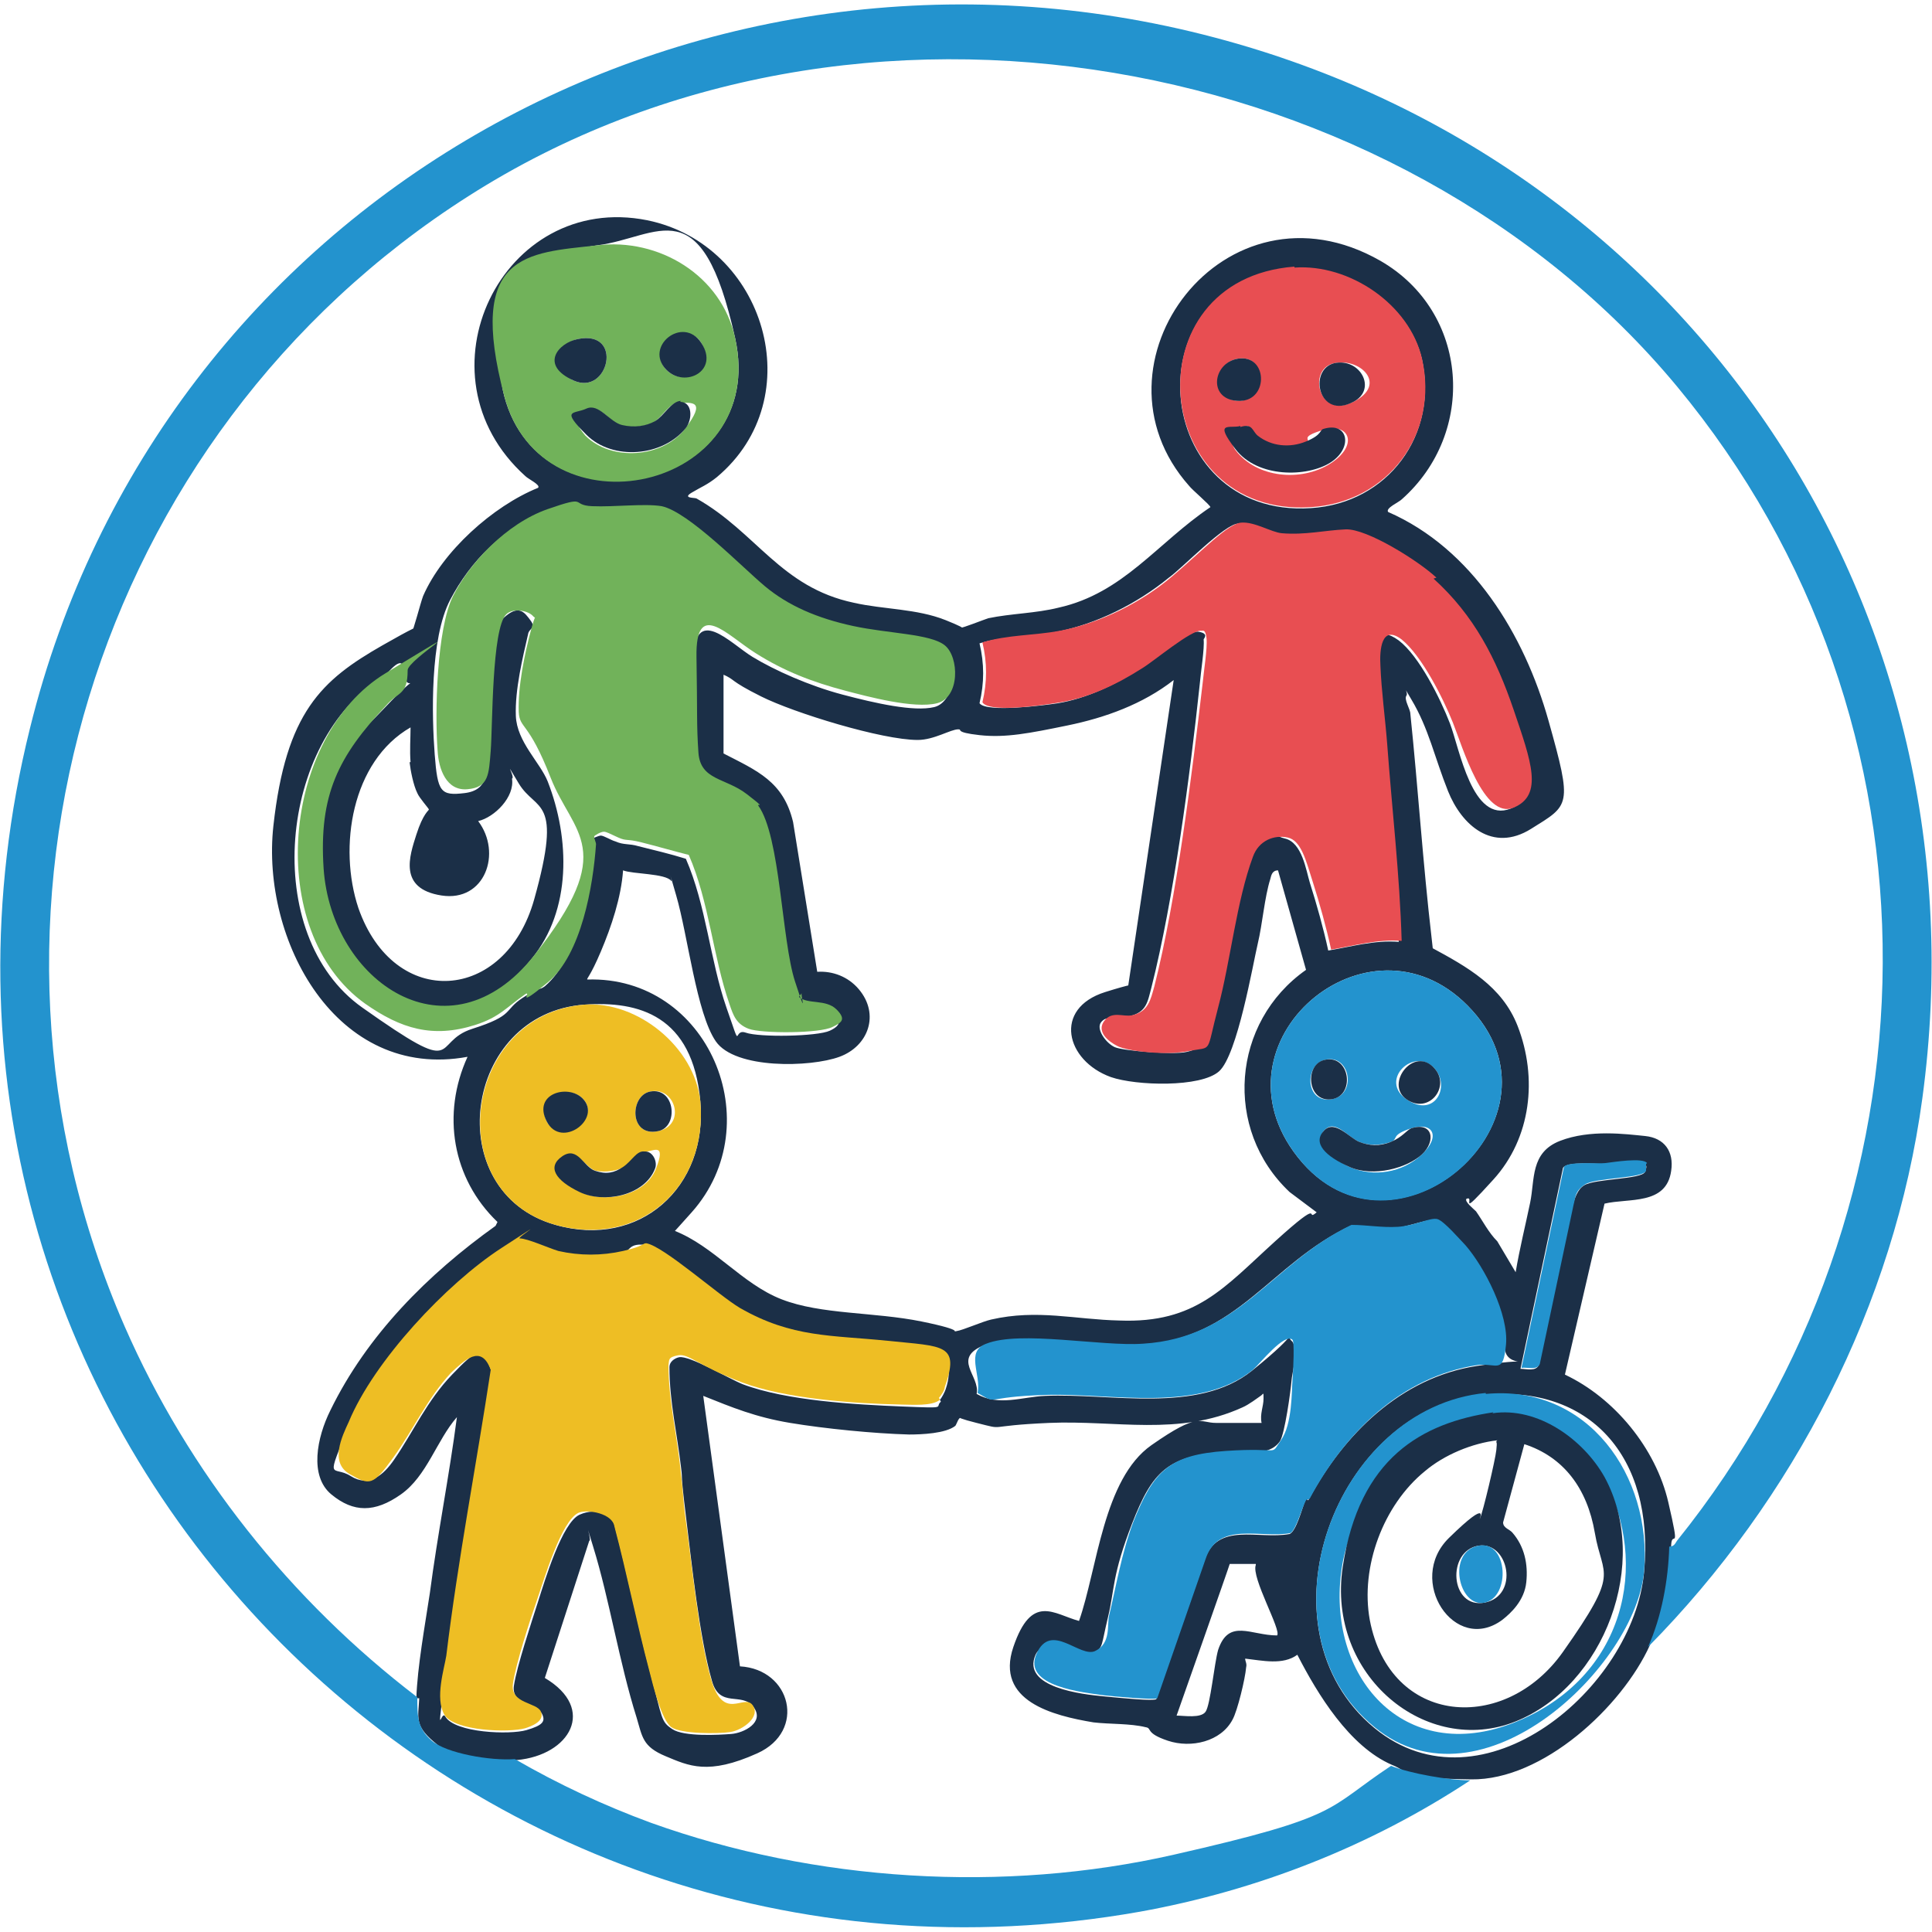<svg width="56" height="56" viewBox="0 0 56 56" fill="none" xmlns="http://www.w3.org/2000/svg">
<g clip-path="url(#clip0_1478_3828)">
<path d="M12.068 49.224C12.096 48.328 12.32 47.096 12.46 46.172C12.684 44.464 13.02 42.784 13.244 41.076C12.656 41.748 12.376 42.784 11.62 43.316C10.864 43.848 10.248 43.848 9.604 43.316C8.96 42.784 9.184 41.664 9.576 40.88C10.64 38.696 12.404 36.932 14.364 35.532L14.42 35.42C13.104 34.16 12.796 32.284 13.552 30.632C9.744 31.332 7.56 27.244 7.924 23.94C8.288 20.636 9.324 19.712 11.088 18.704C12.852 17.696 11.872 18.396 11.928 18.34C11.984 18.284 12.18 17.5 12.264 17.276C12.824 15.988 14.28 14.672 15.596 14.14C15.68 14.056 15.316 13.888 15.232 13.804C11.956 10.864 14.56 5.544 18.76 6.384C22.176 7.084 23.52 11.536 20.776 13.832C20.496 14.056 20.328 14.112 20.048 14.28C19.768 14.448 20.132 14.42 20.188 14.448C21.924 15.428 22.624 17.024 24.752 17.472C25.62 17.668 26.572 17.64 27.412 17.976C28.252 18.312 27.748 18.2 27.832 18.2C27.916 18.2 28.476 17.976 28.644 17.92C29.316 17.78 30.016 17.78 30.688 17.612C32.564 17.192 33.544 15.736 35.084 14.7C35.084 14.644 34.552 14.196 34.468 14.084C31.332 10.556 35.504 4.984 40.012 7.56C42.588 9.044 42.812 12.544 40.628 14.476C40.544 14.56 40.152 14.728 40.236 14.84C42.672 15.904 44.184 18.396 44.884 20.888C45.584 23.38 45.5 23.324 44.38 24.024C43.26 24.724 42.364 23.912 41.972 22.932C41.58 21.952 41.412 21.112 40.908 20.272C40.404 19.432 40.852 20.048 40.768 20.16C40.684 20.272 40.88 20.552 40.88 20.692C41.104 22.848 41.244 25.032 41.496 27.188C41.748 29.344 41.44 27.412 41.496 27.468C42.532 28.028 43.54 28.588 43.988 29.736C44.576 31.248 44.38 32.984 43.288 34.188C42.196 35.392 42.784 34.636 42.504 34.748C42.448 34.832 42.7 35.028 42.784 35.112C42.98 35.392 43.148 35.728 43.4 35.98L43.932 36.876C44.044 36.204 44.212 35.532 44.352 34.86C44.492 34.188 44.352 33.404 45.22 33.068C46.088 32.732 47.124 32.872 47.684 32.928C48.244 32.984 48.524 33.376 48.44 33.936C48.3 34.944 47.208 34.72 46.508 34.888L45.36 39.844C46.788 40.516 47.992 41.972 48.356 43.54C48.72 45.108 48.468 44.324 48.44 44.772C48.412 45.752 48.216 46.788 47.824 47.684C47.012 49.476 44.716 51.604 42.644 51.576C40.572 51.548 40.908 51.38 40.348 51.156C39.116 50.624 38.192 49.112 37.604 47.964C37.184 48.272 36.596 48.132 36.092 48.076C36.092 48.16 36.148 48.216 36.12 48.328C36.092 48.664 35.868 49.588 35.728 49.84C35.392 50.484 34.524 50.68 33.852 50.456C33.18 50.232 33.404 50.092 33.208 50.064C32.76 49.952 32.172 49.98 31.696 49.924C30.52 49.728 28.84 49.308 29.372 47.74C29.904 46.172 30.548 46.788 31.276 46.984C31.808 45.472 31.976 42.868 33.376 41.888C34.776 40.908 34.748 41.244 35.252 41.244H36.568C36.512 40.992 36.624 40.768 36.624 40.544C36.624 40.32 36.624 40.404 36.54 40.46C36.456 40.516 36.204 40.712 36.008 40.796C34.16 41.636 32.34 41.16 30.408 41.244C28.476 41.328 29.204 41.468 28.308 41.244C27.412 41.02 27.944 41.048 27.888 41.076C27.776 41.076 27.748 41.244 27.692 41.328C27.412 41.552 26.712 41.58 26.348 41.58C25.34 41.552 23.912 41.412 22.904 41.244C21.896 41.076 21.224 40.796 20.384 40.46L21.448 48.3C22.932 48.384 23.38 50.176 21.952 50.82C20.524 51.464 19.964 51.184 19.292 50.904C18.62 50.624 18.62 50.344 18.452 49.784C17.948 48.188 17.668 46.368 17.192 44.828C16.716 43.288 17.192 44.688 17.08 44.66L15.792 48.636C17.304 49.532 16.52 50.876 14.98 51.016C13.44 51.156 13.132 50.96 12.572 50.484C12.012 50.008 12.124 49.784 12.152 49.224H12.068ZM17.304 7.112C15.26 7.364 14.112 9.576 14.616 11.48C15.708 15.596 22.288 14.224 21.308 9.8C20.328 5.376 19.096 6.888 17.304 7.112ZM37.52 7.756C32.732 8.12 33.348 15.036 37.996 14.728C40.236 14.588 41.692 12.6 41.216 10.416C40.852 8.848 39.116 7.672 37.52 7.784V7.756ZM23.156 28.896C23.1 28.84 22.988 28.644 22.96 28.56C22.568 27.328 22.54 24.36 21.896 23.464C21.252 22.568 21.644 23.212 21.56 23.128C20.972 22.652 20.244 22.82 20.16 21.924C20.076 21.028 20.104 19.992 20.104 19.152C20.104 17.472 21.168 18.648 21.812 19.04C22.456 19.432 23.464 19.88 24.416 20.132C25.368 20.384 26.488 20.636 27.076 20.496C27.664 20.356 27.804 19.236 27.3 18.816C26.796 18.396 25.284 18.396 24.64 18.256C23.576 18.032 22.932 17.78 22.092 17.108C21.252 16.436 19.88 14.98 19.096 14.784C18.312 14.588 17.668 14.784 17.08 14.784C16.492 14.784 16.492 14.616 15.792 14.868C14.588 15.288 13.636 16.268 13.048 17.388C12.46 18.508 12.516 20.776 12.6 21.868C12.684 22.96 12.768 23.072 13.468 22.988C14.168 22.904 14.112 22.344 14.14 21.868C14.196 21.168 14.14 18.34 14.588 17.92C15.036 17.5 15.204 17.752 15.372 17.976C15.54 18.2 15.372 18.2 15.316 18.34C15.148 19.068 14.924 19.992 14.952 20.748C14.98 21.504 15.652 22.092 15.876 22.652C16.52 24.304 16.576 26.376 15.4 27.804C12.908 30.912 9.492 28.588 9.296 25.284C9.1 21.98 9.716 22.036 11.116 20.552C12.516 19.068 11.76 20.272 11.732 19.544C11.704 18.816 11.256 19.544 11.088 19.628C8.092 21.448 7.532 27.104 10.5 29.204C13.468 31.304 12.46 30.212 13.692 29.82C14.924 29.428 14.588 29.288 15.148 28.924C15.708 28.56 15.596 28.728 15.792 28.588C16.772 27.748 17.108 25.788 17.192 24.584C17.276 23.38 17.136 24.416 17.136 24.36C17.136 24.304 17.36 24.22 17.416 24.22C17.5 24.22 17.724 24.36 17.836 24.388C18.088 24.5 18.228 24.444 18.508 24.528C18.956 24.64 19.432 24.752 19.88 24.892C20.468 26.236 20.58 27.832 21.056 29.204C21.532 30.576 21.224 29.792 21.616 29.932C22.008 30.072 23.688 30.044 24.052 29.876C24.416 29.708 24.36 29.54 24.164 29.372C23.856 29.064 23.324 29.232 23.072 29.008L23.156 28.896ZM41.552 16.772C41.02 16.296 39.62 15.344 38.92 15.372C38.22 15.4 37.744 15.568 37.072 15.484C36.4 15.4 36.092 15.176 35.896 15.176C35.504 15.176 34.272 16.464 33.88 16.744C32.956 17.5 31.78 18.088 30.632 18.312C29.484 18.536 29.12 18.424 28.392 18.648C28.532 19.236 28.532 19.796 28.392 20.384C28.588 20.664 30.296 20.44 30.66 20.384C31.5 20.244 32.312 19.852 33.012 19.404C33.712 18.956 34.44 18.256 34.748 18.312C35.056 18.368 34.888 18.508 34.888 18.536C34.916 18.788 34.804 19.488 34.776 19.824C34.496 22.456 34.02 26.068 33.376 28.616C33.264 29.036 33.236 29.344 32.732 29.456C32.228 29.568 32.088 29.428 31.92 29.624C31.752 29.82 32.06 30.24 32.312 30.352C32.564 30.464 34.048 30.576 34.384 30.492C35.084 30.352 35.056 29.792 35.224 29.232C35.588 27.86 35.756 26.124 36.232 24.864C36.708 23.604 36.736 24.192 37.24 24.304C37.744 24.416 37.856 25.228 37.968 25.592C38.164 26.208 38.36 26.908 38.5 27.552C39.172 27.44 39.844 27.244 40.544 27.3C40.46 25.396 40.236 23.492 40.124 21.588C40.068 20.832 39.984 20.02 39.928 19.32C39.872 18.62 39.928 18.116 40.544 18.564C41.132 19.012 41.748 20.244 42.028 20.972C42.308 21.7 42.672 23.884 43.792 23.436C44.912 22.988 44.044 21.252 43.792 20.608C43.288 19.124 42.644 17.864 41.468 16.8L41.552 16.772ZM20.972 19.46V21.84C21.952 22.344 22.708 22.652 22.988 23.828L23.688 28.168C24.136 28.14 24.584 28.308 24.892 28.672C25.508 29.4 25.172 30.324 24.332 30.632C23.492 30.94 21.308 30.996 20.748 30.184C20.188 29.372 19.936 27.104 19.6 25.956C19.264 24.808 19.516 25.62 19.46 25.536C19.292 25.312 18.34 25.34 18.06 25.228C18.004 26.012 17.724 26.852 17.416 27.58C17.108 28.308 16.996 28.364 17.024 28.392C20.524 28.28 22.344 32.564 20.048 35.14C17.752 37.716 19.628 35.392 19.544 35.672C20.692 36.12 21.504 37.212 22.652 37.66C23.8 38.108 25.34 38.024 26.712 38.304C28.084 38.584 27.524 38.612 27.72 38.584C27.916 38.556 28.476 38.304 28.728 38.248C30.072 37.94 31.164 38.248 32.452 38.276C34.664 38.36 35.476 37.324 36.96 35.98C38.444 34.636 37.8 35.448 38.164 35.14L37.38 34.552C35.448 32.732 35.7 29.624 37.856 28.112L37.044 25.228C36.876 25.228 36.848 25.368 36.82 25.48C36.652 26.012 36.596 26.768 36.456 27.356C36.316 27.944 35.868 30.576 35.336 31.052C34.804 31.528 32.928 31.472 32.2 31.22C30.884 30.744 30.52 29.232 32.032 28.756C33.544 28.28 32.648 28.728 32.704 28.56L34.02 19.712C33.124 20.412 32.032 20.804 30.94 21.028C29.848 21.252 29.148 21.392 28.392 21.308C27.636 21.224 27.916 21.14 27.776 21.14C27.552 21.14 27.076 21.448 26.6 21.448C25.564 21.448 23.016 20.664 22.064 20.188C21.112 19.712 21.336 19.712 20.944 19.544L20.972 19.46ZM11.9 22.092C11.872 21.756 11.9 21.392 11.9 21.084C10.192 22.064 9.8 24.556 10.388 26.32C11.424 29.288 14.644 29.064 15.484 26.068C16.324 23.072 15.54 23.548 15.036 22.708C14.532 21.868 14.952 22.54 14.84 22.568C14.924 23.1 14.336 23.688 13.86 23.8C14.56 24.724 14.056 26.152 12.796 25.956C11.536 25.76 11.872 24.808 12.068 24.192C12.264 23.576 12.432 23.492 12.432 23.464C12.432 23.436 12.152 23.128 12.096 22.988C11.984 22.764 11.9 22.344 11.872 22.092H11.9ZM37.492 33.376C40.18 37.128 45.64 32.564 42.672 29.288C39.844 26.152 35.084 30.016 37.492 33.376ZM16.94 29.12C13.412 29.372 12.74 34.552 16.1 35.504C18.536 36.204 20.524 34.412 20.3 31.92C20.076 29.428 18.508 29.008 16.94 29.12ZM47.712 33.74C47.6 33.572 46.732 33.74 46.508 33.74C46.284 33.74 45.416 33.656 45.304 33.852L44.072 39.676C44.24 39.676 44.52 39.76 44.604 39.564L45.584 34.944C45.64 34.748 45.724 34.468 45.92 34.356C46.228 34.16 47.6 34.188 47.684 33.964C47.768 33.74 47.684 33.796 47.684 33.768L47.712 33.74ZM37.94 43.456C38.948 41.58 40.6 39.928 42.812 39.592C45.024 39.256 43.54 39.788 43.624 39.004C43.708 38.22 43.008 36.764 42.448 36.12C41.888 35.476 41.776 35.42 41.636 35.364C41.44 35.308 40.796 35.56 40.488 35.588C40.012 35.616 39.592 35.504 39.144 35.532C36.82 36.624 35.868 38.808 33.096 38.976C31.892 39.06 29.568 38.584 28.56 38.976C27.552 39.368 28.42 39.872 28.308 40.404C28.952 40.768 29.624 40.488 30.296 40.46C32.2 40.376 34.72 40.992 36.288 39.732C37.856 38.472 37.212 38.668 37.436 38.864C37.66 39.06 37.436 39.872 37.436 40.012C37.408 40.348 37.24 41.552 37.1 41.776C36.764 42.252 36.036 42.056 35.504 42.084C33.852 42.196 33.404 42.644 32.816 44.156C32.228 45.668 32.312 46.06 32.116 46.872C31.92 47.684 31.976 47.768 31.724 47.88C31.304 48.104 30.268 47.404 30.016 47.964C29.596 48.916 31.388 49.112 31.976 49.168C32.564 49.224 33.404 49.308 33.516 49.252L34.916 45.22C35.28 44.1 36.484 44.632 37.38 44.464C37.576 44.38 37.744 43.708 37.828 43.512C37.912 43.316 37.884 43.512 37.912 43.484L37.94 43.456ZM27.244 40.572C27.3 40.516 27.384 40.348 27.412 40.264C27.832 39.004 26.656 39.032 25.76 38.92C24.136 38.724 22.96 38.836 21.476 37.968C19.992 37.1 19.292 36.176 18.76 36.092C18.228 36.008 18.256 36.26 18.088 36.316C17.472 36.456 16.828 36.456 16.212 36.316C15.596 36.176 15.288 35.952 15.092 35.952C14.896 35.952 14.672 36.148 14.56 36.232C12.964 37.268 10.864 39.508 10.136 41.272C9.408 43.036 9.632 42.448 10.164 42.784C10.696 43.12 11.116 42.756 11.424 42.308C11.984 41.496 12.376 40.6 13.104 39.844C13.832 39.088 13.972 39.004 14.252 39.76C13.832 42.504 13.3 45.276 12.964 48.048C12.628 50.82 12.768 49.504 12.908 49.756C13.188 50.232 14.784 50.288 15.26 50.148C15.736 50.008 15.82 49.896 15.708 49.672C15.596 49.448 14.812 49.42 14.896 48.86C14.98 48.3 15.4 47.04 15.596 46.424C15.792 45.808 16.296 44.128 16.8 43.904C17.304 43.68 17.78 43.904 17.836 44.296C18.2 45.668 18.48 47.096 18.844 48.468C19.208 49.84 19.152 49.896 19.488 50.12C19.824 50.344 20.832 50.288 21.196 50.26C21.56 50.232 22.176 49.924 21.84 49.476C21.504 49.028 20.86 49.532 20.636 48.72C20.272 47.46 20.048 45.304 19.88 43.932C19.712 42.56 19.796 42.98 19.74 42.532C19.628 41.552 19.404 40.628 19.404 39.62C19.404 39.48 19.544 39.368 19.684 39.34C19.992 39.284 21.112 39.956 21.532 40.124C22.792 40.6 24.78 40.712 26.152 40.768C27.524 40.824 27.076 40.796 27.272 40.628L27.244 40.572ZM43.064 40.404C38.696 40.796 36.344 47.208 39.844 50.092C42.952 52.64 47.348 48.944 47.656 45.556C47.964 42.168 46.032 40.152 43.064 40.432V40.404ZM36.4 45.332H35.644C35.644 45.36 34.104 49.728 34.104 49.728C34.328 49.728 34.804 49.812 34.944 49.616C35.084 49.42 35.196 48.216 35.308 47.824C35.616 46.9 36.26 47.404 37.016 47.404C37.156 47.264 36.26 45.724 36.4 45.36V45.332Z" fill="#1B2F47"/>
<path d="M47.768 47.74C48.16 46.872 48.356 45.808 48.384 44.828C48.524 44.828 48.552 44.744 48.608 44.66C56.448 34.916 56.672 20.916 48.608 11.2C40.544 1.484 24.808 -1.484 13.58 5.684C2.716 12.6 -1.568 26.572 3.612 38.444C5.46 42.672 8.428 46.396 12.096 49.196C12.096 49.756 12.096 50.092 12.516 50.456C12.936 50.82 14.224 51.044 14.924 50.988C16.184 51.716 17.5 52.332 18.872 52.836C23.632 54.544 29.092 54.88 34.02 53.76C38.948 52.64 38.416 52.444 40.32 51.184C40.88 51.408 42 51.604 42.616 51.604C39.732 53.508 36.456 54.796 33.04 55.412C12.936 58.968 -4.06 40.936 0.868 21.112C4.62 5.908 20.132 -2.912 35.224 1.092C48.972 4.732 57.652 17.64 55.72 31.836C54.908 37.828 51.996 43.456 47.768 47.74Z" fill="#2393CE"/>
<path d="M23.156 28.896C23.408 29.12 23.94 28.952 24.248 29.26C24.556 29.568 24.36 29.652 24.136 29.764C23.772 29.96 22.064 29.96 21.7 29.82C21.336 29.68 21.252 29.428 21.14 29.092C20.664 27.72 20.552 26.124 19.964 24.78C19.516 24.668 19.04 24.528 18.592 24.416C18.144 24.304 18.172 24.388 17.92 24.276C17.668 24.164 17.584 24.108 17.5 24.108C17.416 24.108 17.22 24.22 17.22 24.248C17.22 24.304 17.276 24.416 17.276 24.472C17.192 25.676 16.856 27.664 15.876 28.476C14.896 29.288 15.428 28.7 15.232 28.812C14.672 29.204 14.476 29.484 13.776 29.708C12.544 30.1 11.62 29.82 10.584 29.092C7.644 26.992 8.176 21.336 11.172 19.516C14.168 17.696 11.788 19.124 11.816 19.432C11.816 20.16 11.536 20.048 11.2 20.44C9.8 21.924 9.24 23.044 9.38 25.172C9.604 28.476 13.02 30.8 15.484 27.692C17.948 24.584 16.604 24.192 15.96 22.54C15.316 20.888 15.064 21.14 15.036 20.636C15.008 19.908 15.204 18.956 15.4 18.228C15.596 17.5 15.596 18.032 15.456 17.864C15.316 17.696 14.868 17.612 14.672 17.808C14.252 18.228 14.28 21.056 14.224 21.756C14.168 22.456 14.168 22.82 13.552 22.876C12.936 22.932 12.712 22.288 12.684 21.756C12.6 20.664 12.656 18.228 13.132 17.276C13.608 16.324 14.672 15.176 15.876 14.756C17.08 14.336 16.52 14.644 17.164 14.672C17.808 14.7 18.676 14.588 19.18 14.672C19.964 14.84 21.504 16.436 22.176 16.996C22.848 17.556 23.688 17.92 24.724 18.144C25.76 18.368 26.964 18.368 27.384 18.704C27.804 19.04 27.832 20.216 27.16 20.384C26.488 20.552 25.144 20.188 24.5 20.02C23.548 19.768 22.736 19.46 21.896 18.928C21.056 18.396 20.16 17.36 20.188 19.04C20.216 20.72 20.188 21 20.244 21.812C20.3 22.624 21.028 22.54 21.644 23.016C22.26 23.492 21.924 23.268 21.98 23.352C22.624 24.248 22.652 27.244 23.044 28.448C23.436 29.652 23.184 28.756 23.24 28.784L23.156 28.896Z" fill="#71B25A"/>
<path d="M41.552 16.772C42.728 17.836 43.372 19.096 43.876 20.58C44.38 22.064 44.744 23.044 43.876 23.408C43.008 23.772 42.392 21.644 42.112 20.944C41.832 20.244 41.216 19.012 40.628 18.536C40.04 18.088 39.984 18.844 40.012 19.292C40.04 20.02 40.152 20.832 40.208 21.56C40.348 23.464 40.572 25.368 40.628 27.272C39.928 27.216 39.256 27.412 38.584 27.524C38.444 26.88 38.248 26.18 38.052 25.564C37.856 24.948 37.716 24.36 37.324 24.276C36.932 24.192 36.484 24.36 36.316 24.836C35.84 26.124 35.672 27.832 35.308 29.204C34.944 30.576 35.168 30.324 34.468 30.464C33.768 30.604 32.676 30.464 32.396 30.324C32.116 30.184 31.78 29.904 32.004 29.596C32.228 29.288 32.564 29.484 32.816 29.428C33.292 29.316 33.348 28.98 33.46 28.588C34.104 26.04 34.552 22.428 34.86 19.796C34.888 19.488 35 18.788 34.972 18.508C34.944 18.228 34.86 18.284 34.832 18.284C34.552 18.228 33.432 19.18 33.096 19.376C32.396 19.824 31.584 20.216 30.744 20.356C29.904 20.496 28.644 20.636 28.476 20.356C28.616 19.768 28.616 19.208 28.476 18.62C29.204 18.396 29.96 18.424 30.716 18.284C31.892 18.06 33.068 17.472 33.964 16.716C34.86 15.96 35.588 15.176 35.98 15.148C36.372 15.12 36.848 15.428 37.156 15.456C37.828 15.512 38.388 15.372 39.004 15.344C39.62 15.316 41.132 16.268 41.636 16.744L41.552 16.772Z" fill="#E84E52"/>
<path d="M27.244 40.572C27.02 40.768 26.404 40.712 26.124 40.712C24.752 40.684 22.764 40.544 21.504 40.068C20.244 39.592 19.964 39.228 19.656 39.284C19.348 39.34 19.404 39.424 19.376 39.564C19.376 40.544 19.6 41.496 19.712 42.476C19.824 43.456 19.796 43.428 19.852 43.876C20.048 45.248 20.244 47.404 20.608 48.664C20.972 49.924 21.56 49.084 21.812 49.42C22.064 49.756 21.532 50.148 21.168 50.204C20.804 50.26 19.74 50.26 19.46 50.064C19.18 49.868 18.928 48.86 18.816 48.412C18.452 47.04 18.172 45.612 17.808 44.24C17.752 43.876 17.052 43.736 16.772 43.848C16.268 44.072 15.764 45.808 15.568 46.368C15.372 46.928 14.952 48.216 14.868 48.804C14.784 49.392 15.568 49.336 15.68 49.616C15.792 49.896 15.4 50.036 15.232 50.092C14.756 50.232 13.16 50.176 12.88 49.7C12.6 49.224 12.88 48.356 12.936 47.992C13.272 45.22 13.804 42.476 14.224 39.704C13.944 38.948 13.468 39.424 13.076 39.788C12.376 40.544 11.984 41.44 11.396 42.252C10.808 43.064 10.724 43.064 10.136 42.728C9.548 42.392 9.912 41.636 10.108 41.216C10.836 39.452 12.936 37.212 14.532 36.176C16.128 35.14 14.952 35.896 15.064 35.896C15.288 35.896 15.904 36.176 16.184 36.26C16.8 36.4 17.444 36.4 18.06 36.26C18.676 36.12 18.62 36.036 18.732 36.036C19.236 36.12 20.832 37.548 21.448 37.912C22.96 38.78 24.108 38.696 25.732 38.864C27.356 39.032 27.832 38.948 27.384 40.208C27.384 40.292 27.272 40.46 27.216 40.516L27.244 40.572Z" fill="#EEBE24"/>
<path d="M37.94 43.456C37.94 43.456 37.884 43.456 37.856 43.484C37.744 43.68 37.576 44.324 37.408 44.436C36.54 44.604 35.308 44.072 34.944 45.192L33.544 49.224C33.46 49.28 32.228 49.168 32.004 49.14C31.416 49.056 29.624 48.888 30.044 47.936C30.464 46.984 31.304 48.076 31.752 47.852C32.2 47.628 32.088 47.124 32.144 46.844C32.34 46.032 32.508 45.024 32.844 44.128C33.432 42.644 33.88 42.168 35.532 42.056C37.184 41.944 36.792 42.224 37.128 41.748C37.464 41.272 37.436 40.32 37.464 39.984C37.492 39.648 37.52 38.892 37.464 38.836C37.24 38.612 36.512 39.536 36.316 39.704C34.748 40.964 32.228 40.376 30.324 40.432C28.42 40.488 28.98 40.74 28.336 40.376C28.448 39.844 27.972 39.172 28.588 38.948C29.568 38.556 31.92 39.032 33.124 38.948C35.924 38.78 36.876 36.596 39.172 35.504C39.62 35.504 40.04 35.588 40.516 35.56C40.992 35.532 41.468 35.28 41.664 35.336C41.86 35.392 42.336 35.952 42.476 36.092C43.036 36.736 43.736 38.108 43.652 38.976C43.568 39.844 43.4 39.508 42.84 39.564C40.6 39.9 38.976 41.552 37.968 43.428L37.94 43.456Z" fill="#2393CE"/>
<path d="M37.52 7.756C39.116 7.644 40.852 8.82 41.216 10.388C41.72 12.572 40.236 14.56 37.996 14.7C33.348 15.008 32.732 8.092 37.52 7.728V7.756ZM35.952 10.388C35.168 10.444 35.112 11.564 35.868 11.62C36.624 11.676 36.764 10.332 35.952 10.388ZM38.668 10.528C37.884 10.696 38.22 12.152 39.228 11.648C40.236 11.144 39.424 10.36 38.668 10.528ZM35.952 12.376C35.644 12.46 35.644 12.824 35.812 13.048C36.428 13.86 37.716 13.972 38.556 13.44C39.396 12.908 39.116 12.236 38.36 12.46C37.604 12.684 38.052 12.74 37.856 12.824C37.38 13.02 36.848 12.964 36.456 12.656C36.064 12.348 36.316 12.292 35.952 12.404V12.376Z" fill="#E84E52"/>
<path d="M17.304 7.112C19.096 6.888 20.916 7.98 21.308 9.8C22.288 14.252 15.708 15.624 14.616 11.48C13.524 7.336 15.26 7.336 17.304 7.112ZM19.32 10.724C19.852 11.256 20.748 10.64 20.328 9.94C19.908 9.24 18.676 10.052 19.32 10.724ZM16.744 9.828C16.184 9.94 16.016 10.752 16.632 11.032C17.64 11.48 18.088 9.548 16.744 9.828ZM19.712 11.648C19.432 11.648 19.18 12.096 18.956 12.236C18.732 12.376 18.284 12.404 18.004 12.348C17.724 12.292 17.388 11.676 16.968 11.872C16.548 12.068 16.772 12.404 16.968 12.628C17.724 13.384 19.208 13.272 19.852 12.432C20.496 11.592 20.048 11.676 19.684 11.676L19.712 11.648Z" fill="#71B25A"/>
<path d="M37.492 33.376C35.084 30.016 39.844 26.152 42.672 29.288C45.64 32.564 40.18 37.156 37.492 33.376ZM38.416 30.716C37.8 30.856 37.828 31.976 38.584 31.864C39.34 31.752 39.144 30.548 38.416 30.716ZM41.58 30.968C40.992 30.324 39.956 31.304 40.768 31.864C41.58 32.424 42.056 31.5 41.58 30.968ZM38.388 32.76C38.024 33.124 38.836 33.712 39.116 33.824C39.816 34.132 40.656 33.992 41.216 33.46C41.776 32.928 41.524 32.508 40.908 32.704C40.292 32.9 40.544 33.012 40.32 33.096C40.096 33.18 39.732 33.236 39.396 33.096C39.06 32.956 38.696 32.424 38.388 32.76Z" fill="#2393CE"/>
<path d="M16.94 29.12C18.48 29.008 20.132 30.352 20.3 31.92C20.524 34.412 18.536 36.176 16.1 35.504C12.74 34.552 13.44 29.4 16.94 29.12ZM18.844 31.64C18.256 31.752 18.228 32.956 19.068 32.788C19.908 32.62 19.572 31.472 18.844 31.64ZM16.884 31.836C16.464 31.416 15.512 31.836 15.848 32.508C16.184 33.18 17.472 32.424 16.884 31.836ZM18.704 33.376C18.452 33.376 18.284 33.712 18.088 33.824C17.892 33.936 17.556 33.992 17.276 33.936C16.996 33.88 16.716 33.264 16.324 33.516C15.932 33.768 16.52 34.412 16.828 34.552C17.528 34.888 18.704 34.664 19.012 33.88C19.32 33.096 18.928 33.376 18.732 33.376H18.704Z" fill="#EEBE24"/>
<path d="M43.064 40.404C46.032 40.124 47.88 42.784 47.656 45.528C47.432 48.272 42.952 52.612 39.844 50.064C36.344 47.208 38.696 40.796 43.064 40.376V40.404ZM43.26 40.964C41.188 41.272 39.2 43.372 38.892 45.444C38.416 48.58 40.684 51.212 43.904 49.924C47.124 48.636 47.824 45.304 46.48 42.84C45.864 41.72 44.548 40.796 43.232 40.992L43.26 40.964Z" fill="#2393CE"/>
<path d="M47.712 33.74C47.712 33.768 47.712 33.908 47.712 33.936C47.628 34.16 46.256 34.132 45.948 34.328C45.64 34.524 45.668 34.72 45.612 34.916L44.632 39.536C44.548 39.732 44.268 39.62 44.1 39.648L45.332 33.824C45.444 33.656 46.312 33.74 46.536 33.712C46.76 33.684 47.628 33.544 47.74 33.712L47.712 33.74Z" fill="#2393CE"/>
<path d="M35.952 12.376C36.316 12.264 36.288 12.488 36.456 12.628C36.848 12.936 37.38 12.992 37.856 12.796C38.332 12.6 38.248 12.46 38.36 12.432C39.088 12.208 39.228 12.992 38.556 13.412C37.884 13.832 36.456 13.86 35.812 13.02C35.168 12.18 35.644 12.432 35.952 12.348V12.376Z" fill="#1B2F47"/>
<path d="M38.668 10.528C39.424 10.36 39.928 11.284 39.228 11.648C38.22 12.18 37.912 10.724 38.668 10.528Z" fill="#1B2F47"/>
<path d="M35.952 10.388C36.764 10.332 36.764 11.676 35.868 11.62C34.972 11.564 35.168 10.444 35.952 10.388Z" fill="#1B2F47"/>
<path d="M19.712 11.648C20.076 11.648 20.076 12.152 19.88 12.404C19.208 13.244 17.752 13.356 16.996 12.6C16.24 11.844 16.632 12.012 16.996 11.844C17.36 11.676 17.668 12.236 18.032 12.32C18.396 12.404 18.732 12.348 18.984 12.208C19.236 12.068 19.46 11.62 19.74 11.62L19.712 11.648Z" fill="#1B2F47"/>
<path d="M16.744 9.828C18.088 9.548 17.64 11.48 16.632 11.032C15.624 10.584 16.184 9.94 16.744 9.828Z" fill="#1B2F47"/>
<path d="M19.32 10.724C18.648 10.052 19.796 9.128 20.328 9.94C20.86 10.752 19.852 11.256 19.32 10.724Z" fill="#1B2F47"/>
<path d="M38.388 32.76C38.696 32.452 39.116 32.984 39.396 33.096C39.676 33.208 39.984 33.236 40.32 33.096C40.656 32.956 40.768 32.76 40.908 32.704C41.524 32.508 41.636 33.068 41.216 33.46C40.796 33.852 39.816 34.132 39.116 33.824C38.416 33.516 38.024 33.124 38.388 32.76Z" fill="#1B2F47"/>
<path d="M41.58 30.968C42.056 31.5 41.412 32.312 40.768 31.864C40.124 31.416 40.992 30.296 41.58 30.968Z" fill="#1B2F47"/>
<path d="M38.416 30.716C39.144 30.576 39.284 31.78 38.584 31.864C37.884 31.948 37.8 30.828 38.416 30.716Z" fill="#1B2F47"/>
<path d="M18.704 33.376C18.928 33.376 19.068 33.684 18.984 33.88C18.676 34.664 17.5 34.888 16.8 34.552C16.1 34.216 15.848 33.824 16.296 33.516C16.744 33.208 16.912 33.824 17.248 33.936C17.584 34.048 17.808 33.992 18.06 33.824C18.312 33.656 18.452 33.348 18.676 33.376H18.704Z" fill="#1B2F47"/>
<path d="M16.884 31.836C17.472 32.424 16.268 33.32 15.848 32.508C15.428 31.696 16.464 31.416 16.884 31.836Z" fill="#1B2F47"/>
<path d="M18.844 31.64C19.572 31.5 19.684 32.676 19.068 32.788C18.228 32.956 18.256 31.752 18.844 31.64Z" fill="#1B2F47"/>
<path d="M43.26 40.964C44.576 40.768 45.892 41.72 46.508 42.812C47.852 45.276 46.508 48.86 43.932 49.896C41.356 50.932 38.444 48.58 38.92 45.416C39.396 42.252 41.216 41.244 43.288 40.936L43.26 40.964ZM43.4 41.748C42.672 41.832 41.86 42.168 41.3 42.644C40.096 43.624 39.424 45.416 39.704 46.956C40.292 50.036 43.624 50.26 45.304 47.88C46.984 45.5 46.452 45.752 46.228 44.436C46.004 43.12 45.304 42.224 44.184 41.86L43.568 44.128C43.568 44.296 43.764 44.324 43.848 44.436C44.184 44.828 44.296 45.332 44.24 45.864C44.184 46.396 43.792 46.76 43.54 46.956C42.168 47.964 40.74 45.808 42 44.576C43.26 43.344 42.84 44.1 42.896 44.016C42.98 43.848 43.344 42.308 43.372 42.028C43.4 41.748 43.372 41.86 43.372 41.776L43.4 41.748ZM42.868 44.8C41.916 44.94 42.028 46.648 43.036 46.452C44.044 46.256 43.736 44.688 42.868 44.8Z" fill="#1B2F47"/>
<path d="M42.868 44.8C43.708 44.66 43.792 46.284 43.036 46.452C42.28 46.62 41.916 44.968 42.868 44.8Z" fill="#2393CE"/>
</g>
<defs>
<clipPath id="clip0_1478_3828">
<rect width="56" height="56" fill="white"/>
</clipPath>
</defs>
</svg>
